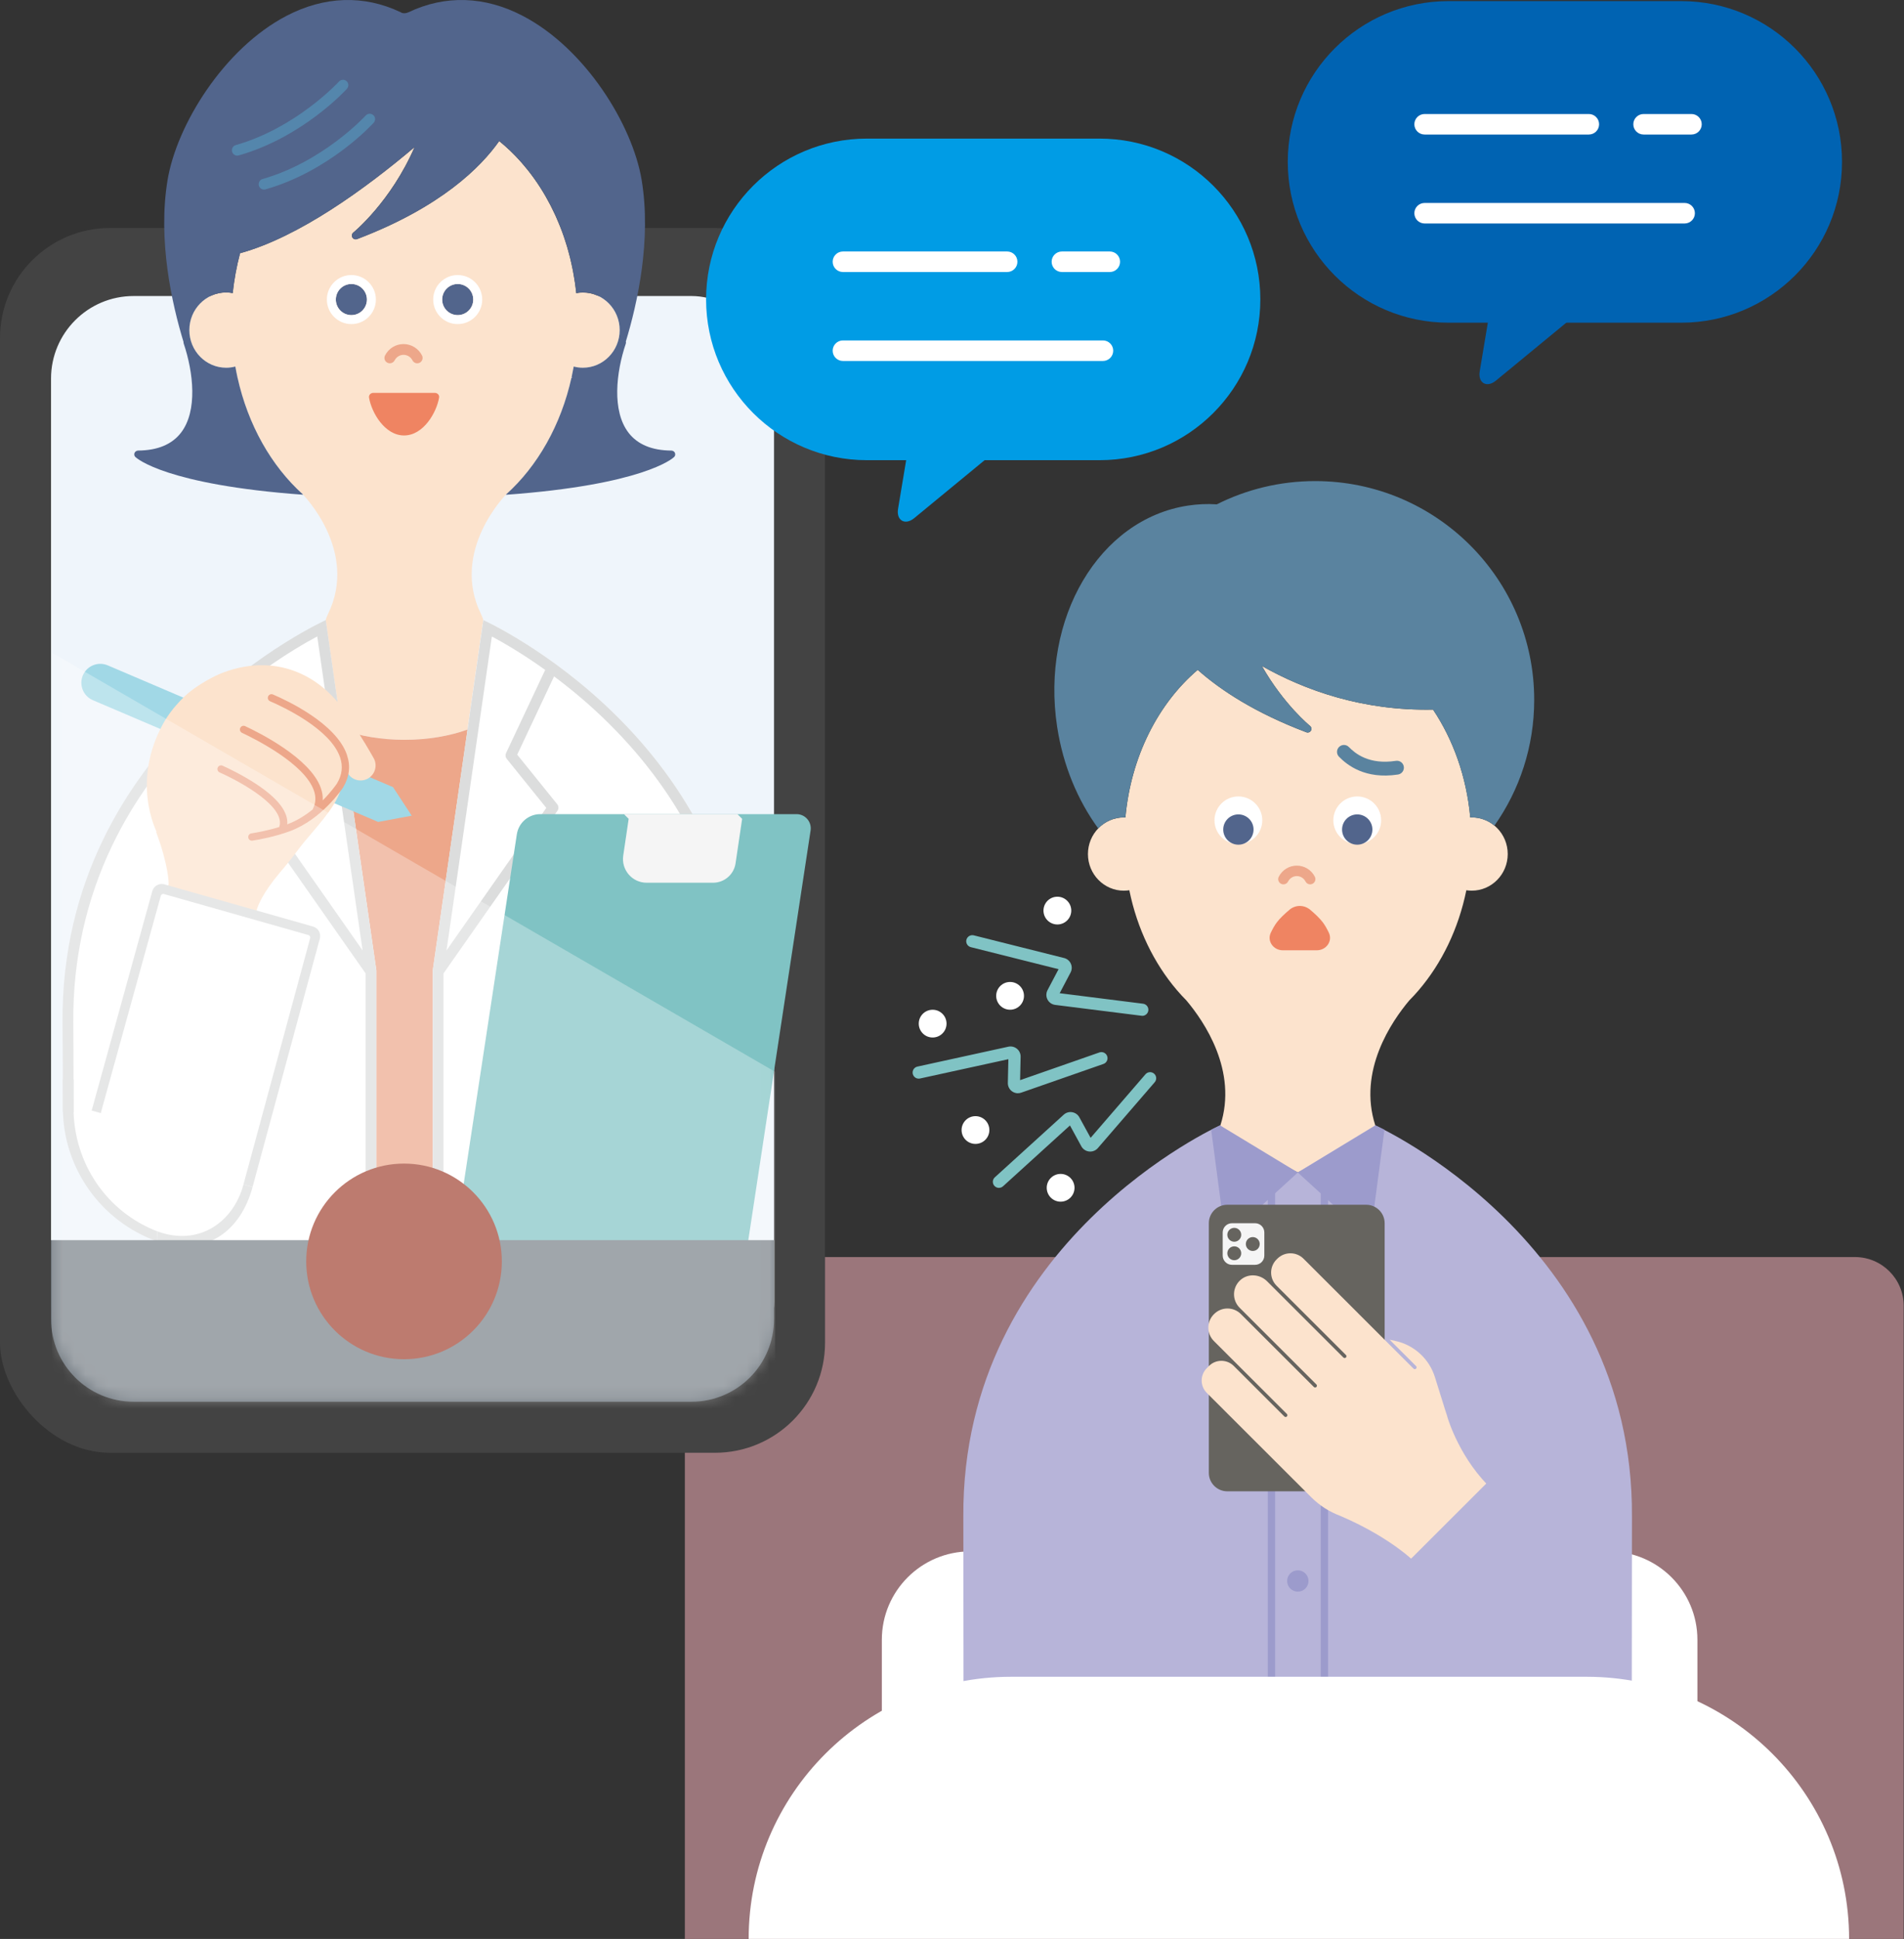 <svg width="167" height="170" viewBox="0 0 167 170" fill="none" xmlns="http://www.w3.org/2000/svg">
<rect x="0" y="0" width="167" height="170" fill="#333333" stroke="none"/>
<g clip-path="url(#clip0_5347_28700)">
<path d="M64.344 110.215H162.696C165.056 110.215 166.972 112.128 166.972 114.485V170H60.068V114.485C60.068 112.128 61.984 110.215 64.344 110.215Z" fill="#9B767B"/>
<path d="M85.103 136.021H141.123C145.403 136.021 148.88 139.492 148.88 143.767V160.983H77.346V143.767C77.346 139.492 80.823 136.021 85.103 136.021Z" fill="white"/>
<path d="M98.577 78.091C98.74 78.091 98.898 78.078 99.054 78.055C99.74 81.433 101.207 84.441 103.21 86.792H103.208C103.208 86.792 103.212 86.796 103.221 86.805C103.49 87.121 103.77 87.424 104.059 87.716C105.605 89.551 108.583 93.885 107.039 98.672C107.035 98.689 107.031 98.704 107.027 98.717L107.157 99.278L113.834 102.799L120.482 99.293L120.625 98.672H120.627C119.083 93.887 122.062 89.551 123.607 87.716C123.896 87.426 124.176 87.121 124.446 86.805C124.454 86.798 124.458 86.792 124.458 86.792H124.456C126.46 84.441 127.924 81.433 128.613 78.055C128.769 78.078 128.927 78.091 129.087 78.091C130.83 78.091 132.243 76.652 132.243 74.88C132.243 73.108 130.83 71.668 129.087 71.668C129.045 71.668 129.002 71.668 128.957 71.673C128.634 68.116 127.465 64.864 125.694 62.216C119.517 62.34 114.454 60.525 110.676 58.39C112.603 61.772 114.869 63.621 114.903 63.647C115.029 63.747 115.062 63.924 114.982 64.063C114.923 64.168 114.814 64.227 114.7 64.227C114.662 64.227 114.621 64.221 114.585 64.206C110.084 62.5 107.065 60.519 105.051 58.731C101.587 61.684 99.195 66.333 98.71 71.675C98.667 71.673 98.624 71.671 98.579 71.671C96.837 71.671 95.423 73.11 95.423 74.882C95.423 76.654 96.837 78.093 98.579 78.093H98.577V78.091Z" fill="#FCE3CD"/>
<path d="M98.577 71.668C98.62 71.668 98.662 71.668 98.707 71.673C99.193 66.333 101.585 61.682 105.049 58.729C107.063 60.517 110.082 62.498 114.583 64.204C114.621 64.217 114.66 64.225 114.698 64.225C114.811 64.225 114.92 64.165 114.98 64.061C115.059 63.922 115.027 63.745 114.901 63.645C114.867 63.619 112.603 61.77 110.674 58.388C113.496 59.983 117.037 61.401 121.223 61.962C121.311 61.973 121.399 61.983 121.486 61.996C121.576 62.007 121.668 62.02 121.758 62.03C121.846 62.041 121.933 62.05 122.021 62.058C122.115 62.069 122.207 62.079 122.301 62.086C122.391 62.094 122.481 62.103 122.57 62.109C122.665 62.118 122.756 62.126 122.851 62.133C122.945 62.139 123.039 62.146 123.131 62.152C123.223 62.158 123.312 62.165 123.404 62.171C123.503 62.178 123.601 62.18 123.699 62.186C123.787 62.191 123.877 62.195 123.967 62.199C124.074 62.203 124.183 62.205 124.289 62.208C124.371 62.21 124.452 62.214 124.533 62.214C124.659 62.216 124.786 62.216 124.912 62.218C124.978 62.218 125.044 62.22 125.11 62.22C125.303 62.22 125.497 62.218 125.692 62.214C127.46 64.862 128.632 68.114 128.955 71.671C128.998 71.668 129.04 71.666 129.085 71.666C129.171 71.666 129.256 71.671 129.342 71.677C129.355 71.677 129.367 71.679 129.38 71.681C129.461 71.69 129.541 71.701 129.62 71.713C129.633 71.716 129.647 71.718 129.662 71.722C129.742 71.737 129.821 71.754 129.898 71.775C129.906 71.777 129.915 71.78 129.923 71.784C130.005 71.807 130.084 71.831 130.161 71.859C130.24 71.886 130.317 71.921 130.392 71.955C130.4 71.959 130.409 71.963 130.417 71.965C130.49 71.999 130.563 72.038 130.633 72.079C130.642 72.083 130.648 72.087 130.657 72.091C130.727 72.134 130.8 72.177 130.868 72.226C130.868 72.226 130.868 72.226 130.868 72.228C130.939 72.279 131.009 72.33 131.078 72.388C133.276 69.269 134.565 65.468 134.565 61.364C134.565 50.767 125.964 42.18 115.354 42.18C112.252 42.18 109.321 42.916 106.727 44.219C105.891 44.165 105.043 44.199 104.192 44.33C96.4 45.517 91.267 54.205 92.723 63.732C93.243 67.129 94.53 70.172 96.323 72.632C96.897 72.036 97.694 71.664 98.577 71.664V71.668Z" fill="#5A839F"/>
<path d="M116.947 71.923C116.947 70.767 117.888 69.83 119.045 69.83C120.201 69.83 121.14 70.77 121.14 71.923C121.14 73.076 120.199 74.015 119.045 74.015C117.89 74.015 116.947 73.076 116.947 71.923Z" fill="white"/>
<path d="M119.043 74.06C119.776 74.06 120.373 73.466 120.373 72.732C120.373 71.997 119.778 71.404 119.043 71.404C118.307 71.404 117.713 71.997 117.713 72.732C117.713 73.466 118.307 74.06 119.043 74.06Z" fill="#52658C"/>
<path d="M106.522 71.923C106.522 70.767 107.463 69.83 108.617 69.83C109.772 69.83 110.715 70.77 110.715 71.923C110.715 73.076 109.774 74.015 108.617 74.015C107.461 74.015 106.522 73.076 106.522 71.923Z" fill="white"/>
<path d="M108.619 74.06C109.355 74.06 109.949 73.466 109.949 72.732C109.949 71.997 109.355 71.404 108.619 71.404C107.884 71.404 107.29 71.997 107.29 72.732C107.29 73.466 107.884 74.06 108.619 74.06Z" fill="#52658C"/>
<path d="M114.916 77.538C114.749 77.538 114.587 77.446 114.506 77.286C114.356 76.994 114.065 76.814 113.742 76.814C113.42 76.814 113.129 76.996 112.979 77.286C112.864 77.513 112.588 77.602 112.361 77.487C112.135 77.372 112.045 77.096 112.16 76.87C112.468 76.268 113.073 75.896 113.742 75.896C114.412 75.896 115.019 76.27 115.325 76.87C115.44 77.096 115.35 77.372 115.124 77.487C115.057 77.521 114.987 77.538 114.916 77.538Z" fill="#EDA78A"/>
<path d="M113.83 102.799L107.153 99.279L107.012 98.672C107.012 98.672 84.346 108.838 84.494 132.985C84.505 134.616 84.513 154.603 84.519 160.161H143.113C143.12 154.605 143.131 134.618 143.139 132.985C143.287 108.838 120.621 98.672 120.621 98.672" fill="#B7B4D9"/>
<path d="M118.626 107.292L113.831 102.87L118.626 107.292H118.628H118.626Z" fill="#B7B4D9"/>
<path fill-rule="evenodd" clip-rule="evenodd" d="M117.453 65.489C117.693 65.254 118.078 65.259 118.312 65.499C118.844 66.042 120.055 67.075 122.435 66.709C122.767 66.658 123.077 66.885 123.128 67.216C123.179 67.547 122.952 67.857 122.62 67.908C119.724 68.353 118.143 67.063 117.443 66.347C117.208 66.107 117.213 65.723 117.453 65.489Z" fill="#5A839F"/>
<path d="M113.103 79.761C113.629 79.321 114.384 79.321 114.91 79.761C115.312 80.096 115.757 80.508 116.037 80.886C116.221 81.134 116.396 81.448 116.55 81.77C116.909 82.513 116.325 83.318 115.5 83.318H112.515C111.69 83.318 111.106 82.513 111.465 81.77C111.619 81.45 111.795 81.134 111.979 80.886C112.259 80.508 112.703 80.098 113.105 79.763L113.103 79.761Z" fill="#EF8462"/>
<path d="M107.014 98.672L113.832 102.802L108.26 107.888C107.935 108.184 107.414 107.992 107.356 107.559L106.233 99.056C106.233 99.056 106.336 99.005 106.584 98.879C106.832 98.753 107.016 98.672 107.016 98.672H107.014Z" fill="#9C9BCC"/>
<path d="M120.649 98.672L113.831 102.802L119.402 107.888C119.727 108.184 120.249 107.992 120.307 107.559L121.429 99.056C121.429 99.056 121.327 99.005 121.079 98.879C120.831 98.753 120.647 98.672 120.647 98.672H120.649Z" fill="#9C9BCC"/>
<path d="M111.842 103.549H111.2V160.159H111.842V103.549Z" fill="#9C9BCC"/>
<path d="M116.483 103.549H115.842V160.159H116.483V103.549Z" fill="#9C9BCC"/>
<path d="M113.832 109.899C114.35 109.899 114.769 109.48 114.769 108.964C114.769 108.447 114.35 108.029 113.832 108.029C113.315 108.029 112.896 108.447 112.896 108.964C112.896 109.48 113.315 109.899 113.832 109.899Z" fill="#9C9BCC"/>
<path d="M113.832 119.785C114.35 119.785 114.769 119.366 114.769 118.85C114.769 118.333 114.35 117.914 113.832 117.914C113.315 117.914 112.896 118.333 112.896 118.85C112.896 119.366 113.315 119.785 113.832 119.785Z" fill="#9C9BCC"/>
<path d="M113.832 129.669C114.35 129.669 114.769 129.25 114.769 128.733C114.769 128.217 114.35 127.798 113.832 127.798C113.315 127.798 112.896 128.217 112.896 128.733C112.896 129.25 113.315 129.669 113.832 129.669Z" fill="#9C9BCC"/>
<path d="M113.832 139.552C114.35 139.552 114.769 139.134 114.769 138.617C114.769 138.101 114.35 137.682 113.832 137.682C113.315 137.682 112.896 138.101 112.896 138.617C112.896 139.134 113.315 139.552 113.832 139.552Z" fill="#9C9BCC"/>
<path d="M119.825 105.629H107.649C106.753 105.629 106.026 106.354 106.026 107.249V129.135C106.026 130.03 106.753 130.755 107.649 130.755H119.825C120.722 130.755 121.448 130.03 121.448 129.135V107.249C121.448 106.354 120.722 105.629 119.825 105.629Z" fill="#66645F"/>
<path d="M110.083 107.249H108.056C107.607 107.249 107.243 107.612 107.243 108.061V110.085C107.243 110.533 107.607 110.896 108.056 110.896H110.083C110.531 110.896 110.895 110.533 110.895 110.085V108.061C110.895 107.612 110.531 107.249 110.083 107.249Z" fill="#F5F5F5"/>
<path d="M108.259 108.872C108.595 108.872 108.868 108.599 108.868 108.263C108.868 107.927 108.595 107.655 108.259 107.655C107.922 107.655 107.649 107.927 107.649 108.263C107.649 108.599 107.922 108.872 108.259 108.872Z" fill="#66645F"/>
<path d="M108.259 110.493C108.595 110.493 108.868 110.22 108.868 109.884C108.868 109.548 108.595 109.275 108.259 109.275C107.922 109.275 107.649 109.548 107.649 109.884C107.649 110.22 107.922 110.493 108.259 110.493Z" fill="#66645F"/>
<path d="M109.881 109.681C110.218 109.681 110.491 109.409 110.491 109.073C110.491 108.736 110.218 108.464 109.881 108.464C109.545 108.464 109.272 108.736 109.272 109.073C109.272 109.409 109.545 109.681 109.881 109.681Z" fill="#66645F"/>
<path d="M122.391 117.571L121.886 117.462L124.204 119.776C124.266 119.838 124.266 119.936 124.204 119.998C124.142 120.06 124.044 120.06 123.982 119.998L119.124 115.147C119.124 115.147 119.124 115.145 119.122 115.143L114.332 110.36C113.697 109.726 112.669 109.726 112.034 110.36L111.966 110.428C111.331 111.063 111.331 112.09 111.966 112.724L118.051 118.8C118.113 118.862 118.113 118.961 118.051 119.023C117.989 119.084 117.89 119.084 117.828 119.023L111.134 112.337C110.503 111.707 109.479 111.633 108.808 112.22C108.074 112.863 108.046 113.979 108.726 114.658L115.461 121.384C115.523 121.446 115.523 121.544 115.461 121.606C115.399 121.668 115.301 121.668 115.239 121.606L108.833 115.209C108.188 114.564 107.138 114.564 106.492 115.209L106.466 115.235C105.821 115.88 105.821 116.928 106.466 117.573L112.872 123.97C112.934 124.032 112.934 124.13 112.872 124.192C112.81 124.254 112.712 124.254 112.65 124.192L108.215 119.763C107.615 119.163 106.642 119.163 106.041 119.763L105.849 119.956C105.248 120.556 105.248 121.527 105.849 122.127L110.394 126.666L112.947 129.216L115.002 131.268C115.756 132.022 116.637 132.568 117.576 132.916C122.275 134.934 124.36 137.216 124.36 137.216L130.997 130.687C128.093 128.078 126.99 124.363 126.99 124.363H126.988C126.932 124.156 126.87 123.948 126.795 123.743L125.863 120.763C125.369 119.151 124.041 117.929 122.391 117.571Z" fill="#FCE3CD"/>
<path d="M123.449 136.977L130.636 129.799C130.869 129.566 131.248 129.565 131.483 129.799L134.213 132.526L126.179 140.549L123.449 137.822C123.216 137.59 123.214 137.211 123.449 136.977Z" fill="#B7B4D9"/>
<path d="M100.196 89.064C100.175 89.064 100.151 89.064 100.127 89.059L92.552 88.107C92.264 88.071 92.011 87.896 91.877 87.638C91.742 87.379 91.744 87.074 91.877 86.818L92.847 84.975L85.152 83.045C84.866 82.972 84.693 82.682 84.763 82.398C84.836 82.112 85.125 81.939 85.411 82.009L93.333 83.997C93.598 84.063 93.814 84.245 93.925 84.495C94.036 84.744 94.028 85.026 93.899 85.267L92.944 87.082L100.256 88.003C100.549 88.039 100.756 88.306 100.72 88.598C100.686 88.867 100.455 89.066 100.189 89.066L100.196 89.064Z" fill="#80C3C4"/>
<path d="M89.285 95.854C89.102 95.854 88.918 95.796 88.764 95.685C88.529 95.514 88.392 95.239 88.398 94.948L88.445 92.867L80.695 94.56C80.408 94.624 80.122 94.44 80.058 94.152C79.996 93.864 80.177 93.58 80.466 93.516L88.443 91.771C88.71 91.714 88.984 91.78 89.196 91.953C89.407 92.126 89.525 92.382 89.519 92.655L89.472 94.705L96.429 92.275C96.709 92.179 97.013 92.324 97.111 92.604C97.209 92.882 97.062 93.187 96.782 93.285L89.574 95.8C89.478 95.835 89.379 95.85 89.281 95.85L89.285 95.854Z" fill="#80C3C4"/>
<path d="M87.618 104.151C87.472 104.151 87.327 104.091 87.222 103.976C87.023 103.758 87.038 103.421 87.258 103.222L93.299 97.733C93.502 97.549 93.771 97.468 94.04 97.515C94.31 97.56 94.541 97.724 94.671 97.963L95.657 99.763L100.47 94.188C100.662 93.966 101 93.941 101.224 94.133C101.449 94.325 101.472 94.662 101.28 94.886L96.294 100.66C96.104 100.88 95.817 100.993 95.528 100.961C95.24 100.931 94.983 100.76 94.844 100.504L93.846 98.676L87.977 104.008C87.874 104.102 87.746 104.147 87.618 104.147V104.151Z" fill="#80C3C4"/>
<path d="M81.802 90.966C82.475 90.966 83.021 90.421 83.021 89.749C83.021 89.077 82.475 88.532 81.802 88.532C81.129 88.532 80.584 89.077 80.584 89.749C80.584 90.421 81.129 90.966 81.802 90.966Z" fill="white"/>
<path d="M88.595 88.53C89.268 88.53 89.813 87.985 89.813 87.313C89.813 86.641 89.268 86.096 88.595 86.096C87.922 86.096 87.376 86.641 87.376 87.313C87.376 87.985 87.922 88.53 88.595 88.53Z" fill="white"/>
<path d="M92.742 81.055C93.415 81.055 93.961 80.51 93.961 79.838C93.961 79.166 93.415 78.621 92.742 78.621C92.069 78.621 91.523 79.166 91.523 79.838C91.523 80.51 92.069 81.055 92.742 81.055Z" fill="white"/>
<path d="M85.558 100.295C86.232 100.295 86.777 99.75 86.777 99.078C86.777 98.406 86.232 97.861 85.558 97.861C84.885 97.861 84.34 98.406 84.34 99.078C84.34 99.75 84.885 100.295 85.558 100.295Z" fill="white"/>
<path d="M93.027 105.36C93.7 105.36 94.246 104.815 94.246 104.142C94.246 103.47 93.7 102.925 93.027 102.925C92.354 102.925 91.808 103.47 91.808 104.142C91.808 104.815 92.354 105.36 93.027 105.36Z" fill="white"/>
<path d="M88.68 147.015H139.17C151.873 147.015 162.185 157.313 162.185 169.998H65.665C65.665 157.313 75.978 147.015 88.68 147.015Z" fill="white"/>
</g>
<path d="M112.95 14.195C112.95 6.409 119.264 0.097 127.053 0.097H147.459C155.248 0.097 161.563 6.409 161.563 14.195C161.563 21.982 155.248 28.293 147.459 28.293H127.053C119.264 28.293 112.95 21.982 112.95 14.195Z" fill="#0063B2"/>
<path d="M131.205 33.374L137.707 28.023C138.509 27.364 138.722 26.085 138.091 25.721L132.975 22.768C132.344 22.404 131.343 23.228 131.173 24.252L129.787 32.556C129.617 33.579 130.404 34.033 131.205 33.374Z" fill="#0063B2"/>
<path fill-rule="evenodd" clip-rule="evenodd" d="M124.053 10.896C124.053 10.399 124.456 9.996 124.953 9.996H139.357C139.854 9.996 140.257 10.399 140.257 10.896C140.257 11.393 139.854 11.795 139.357 11.795H124.953C124.456 11.795 124.053 11.393 124.053 10.896Z" fill="white"/>
<path fill-rule="evenodd" clip-rule="evenodd" d="M143.258 10.896C143.258 10.399 143.661 9.996 144.158 9.996H148.359C148.856 9.996 149.259 10.399 149.259 10.896C149.259 11.393 148.856 11.795 148.359 11.795H144.158C143.661 11.795 143.258 11.393 143.258 10.896Z" fill="white"/>
<path fill-rule="evenodd" clip-rule="evenodd" d="M124.053 18.695C124.053 18.198 124.456 17.795 124.953 17.795H147.759C148.256 17.795 148.659 18.198 148.659 18.695C148.659 19.192 148.256 19.594 147.759 19.594H124.953C124.456 19.594 124.053 19.192 124.053 18.695Z" fill="white"/>
<rect y="19.99" width="72.365" height="107.385" rx="9.654" fill="#434343"/>
<rect x="4.476" y="25.955" width="63.413" height="95.454" rx="7.24" fill="#EFF5FB"/>
<g clip-path="url(#clip1_5347_28700)">
<path d="M16.442 109.294C4.4 106.554 5.592 95.033 5.592 89.619C5.442 64.812 28.679 54.37 28.679 54.37L33.117 85.089V109.296H16.442V109.294Z" fill="white"/>
<path d="M44.416 43.337H44.412C44.59 43.175 44.764 43.01 44.938 42.84C44.998 42.78 45.056 42.718 45.116 42.658C45.225 42.544 45.337 42.434 45.444 42.318C45.515 42.243 45.582 42.163 45.653 42.086C45.745 41.983 45.84 41.878 45.93 41.77C46.005 41.682 46.078 41.594 46.149 41.504C46.23 41.403 46.314 41.302 46.396 41.199C46.471 41.102 46.546 41.001 46.621 40.904C46.694 40.805 46.769 40.707 46.84 40.606C46.917 40.498 46.99 40.391 47.066 40.281C47.132 40.184 47.199 40.088 47.261 39.991C47.336 39.875 47.413 39.759 47.486 39.639C47.544 39.546 47.602 39.45 47.66 39.357C47.736 39.233 47.811 39.104 47.884 38.977C47.935 38.889 47.985 38.796 48.034 38.708C48.109 38.573 48.184 38.433 48.257 38.296C48.3 38.212 48.343 38.128 48.384 38.044C48.459 37.894 48.534 37.744 48.605 37.591C48.64 37.518 48.672 37.447 48.704 37.372C48.779 37.204 48.854 37.037 48.927 36.869C48.949 36.818 48.97 36.766 48.992 36.712C49.071 36.519 49.151 36.325 49.226 36.128C49.591 35.167 49.891 34.164 50.123 33.126C50.125 33.109 50.132 33.092 50.134 33.075C50.201 32.767 50.263 32.458 50.319 32.144C50.574 32.211 50.84 32.249 51.117 32.249C52.902 32.249 54.351 30.771 54.351 28.949C54.351 27.127 52.904 25.649 51.117 25.649C50.92 25.649 50.729 25.67 50.542 25.705C50.51 25.382 50.467 25.062 50.422 24.746C50.407 24.645 50.389 24.547 50.372 24.445C50.338 24.226 50.301 24.009 50.261 23.794C50.239 23.683 50.216 23.573 50.194 23.462C50.151 23.253 50.106 23.049 50.057 22.843C50.031 22.737 50.007 22.634 49.982 22.529C49.924 22.301 49.864 22.078 49.799 21.854C49.778 21.779 49.758 21.704 49.737 21.629C49.556 21.025 49.355 20.434 49.127 19.863C49.101 19.8 49.075 19.74 49.052 19.678C48.959 19.452 48.865 19.229 48.768 19.009C48.736 18.941 48.706 18.872 48.674 18.803C48.573 18.584 48.468 18.367 48.358 18.152C48.33 18.096 48.302 18.043 48.275 17.987C48.141 17.727 48.002 17.471 47.858 17.22C47.858 17.215 47.854 17.211 47.852 17.207C47.54 16.667 47.207 16.147 46.853 15.653C46.842 15.638 46.832 15.623 46.821 15.608C46.658 15.38 46.488 15.159 46.316 14.942C46.297 14.918 46.278 14.895 46.258 14.869C46.082 14.65 45.904 14.437 45.721 14.229C45.713 14.218 45.704 14.209 45.696 14.201C45.099 13.528 44.461 12.914 43.782 12.366C42.185 14.639 38.685 18.163 31.311 20.965C31.273 20.98 31.232 20.986 31.193 20.986C31.077 20.986 30.964 20.924 30.904 20.817C30.822 20.675 30.856 20.492 30.985 20.391C31.026 20.359 34.283 17.692 36.366 12.89C32.039 16.549 26.21 20.788 21.054 22.202C20.906 22.752 20.782 23.315 20.674 23.887C20.672 23.9 20.668 23.91 20.666 23.923C20.618 24.181 20.578 24.441 20.539 24.701C20.532 24.738 20.526 24.774 20.522 24.809C20.479 25.103 20.442 25.399 20.412 25.696C20.225 25.662 20.034 25.64 19.837 25.64C18.05 25.64 16.603 27.119 16.603 28.941C16.603 30.763 18.05 32.241 19.837 32.241C20.112 32.241 20.38 32.202 20.636 32.136C20.691 32.449 20.754 32.759 20.82 33.066C20.82 33.072 20.825 33.079 20.825 33.085C21.044 34.078 21.329 35.038 21.671 35.958C21.69 36.012 21.709 36.066 21.728 36.119C21.793 36.291 21.862 36.459 21.932 36.628C21.965 36.706 21.995 36.785 22.027 36.861C22.091 37.015 22.16 37.166 22.229 37.318C22.27 37.406 22.308 37.496 22.349 37.582C22.416 37.724 22.484 37.864 22.555 38.001C22.602 38.096 22.65 38.193 22.699 38.285C22.768 38.416 22.836 38.545 22.909 38.676C22.963 38.775 23.017 38.872 23.073 38.971C23.143 39.093 23.214 39.213 23.287 39.336C23.347 39.437 23.41 39.538 23.472 39.637C23.543 39.75 23.614 39.862 23.689 39.974C23.755 40.077 23.824 40.178 23.895 40.279C23.968 40.384 24.041 40.49 24.114 40.593C24.189 40.696 24.264 40.799 24.34 40.9C24.413 40.997 24.483 41.093 24.558 41.188C24.64 41.293 24.726 41.396 24.81 41.499C24.881 41.587 24.951 41.676 25.027 41.762C25.119 41.869 25.213 41.974 25.308 42.082C25.377 42.159 25.443 42.236 25.514 42.312C25.621 42.428 25.733 42.541 25.845 42.653C25.905 42.713 25.961 42.776 26.021 42.836C26.192 43.006 26.369 43.173 26.547 43.332H26.543C26.543 43.332 31.488 48.289 28.767 53.841C28.679 54.022 28.61 54.198 28.559 54.37L28.565 54.366L29.952 63.964C31.537 64.531 33.435 64.862 35.477 64.862C37.519 64.862 39.417 64.531 41.002 63.964L42.389 54.366C42.389 54.366 42.393 54.366 42.395 54.366C42.344 54.194 42.275 54.017 42.187 53.837C39.467 48.285 44.412 43.33 44.412 43.33L44.416 43.337Z" fill="#FCE3CD"/>
<path d="M40.145 27.628C40.899 27.628 41.509 27.017 41.509 26.263C41.509 25.509 40.899 24.899 40.145 24.899C39.392 24.899 38.782 25.509 38.782 26.263C38.782 27.017 39.392 27.628 40.145 27.628Z" fill="#52658C"/>
<path d="M40.145 24.901C40.899 24.901 41.509 25.511 41.509 26.265C41.509 27.02 40.899 27.63 40.145 27.63C39.392 27.63 38.782 27.02 38.782 26.265C38.782 25.511 39.392 24.901 40.145 24.901ZM40.145 24.115C38.96 24.115 37.996 25.079 37.996 26.265C37.996 27.451 38.96 28.416 40.145 28.416C41.331 28.416 42.295 27.451 42.295 26.265C42.295 25.079 41.331 24.115 40.145 24.115Z" fill="white"/>
<path d="M30.82 27.628C31.574 27.628 32.184 27.017 32.184 26.263C32.184 25.509 31.574 24.899 30.82 24.899C30.066 24.899 29.456 25.509 29.456 26.263C29.456 27.017 30.066 27.628 30.82 27.628Z" fill="#52658C"/>
<path d="M30.82 24.901C31.573 24.901 32.183 25.511 32.183 26.265C32.183 27.02 31.573 27.63 30.82 27.63C30.066 27.63 29.456 27.02 29.456 26.265C29.456 25.511 30.066 24.901 30.82 24.901ZM30.82 24.115C29.634 24.115 28.67 25.079 28.67 26.265C28.67 27.451 29.634 28.416 30.82 28.416C32.005 28.416 32.969 27.451 32.969 26.265C32.969 25.079 32.005 24.115 30.82 24.115Z" fill="white"/>
<path d="M34.191 31.854C34.118 31.854 34.045 31.837 33.976 31.802C33.744 31.684 33.652 31.401 33.77 31.169C34.086 30.55 34.706 30.167 35.393 30.167C36.081 30.167 36.701 30.552 37.017 31.169C37.135 31.401 37.042 31.684 36.811 31.802C36.579 31.921 36.295 31.828 36.177 31.596C36.025 31.296 35.724 31.111 35.396 31.111C35.067 31.111 34.767 31.298 34.612 31.596C34.528 31.76 34.363 31.854 34.193 31.854H34.191Z" fill="#EDA78A"/>
<path d="M59.202 39.712C59.148 39.587 59.019 39.505 58.875 39.505C57.181 39.493 55.921 38.968 55.133 37.946C53.653 36.029 54.038 32.645 54.892 30.118C54.911 30.06 54.909 30 54.892 29.944C55.895 26.646 57.157 21.051 56.277 15.769C55.474 10.956 51.356 4.263 45.855 1.393C42.518 -0.348 39.052 -0.46 35.836 1.072C35.387 1.274 35.142 1.072 35.142 1.072C31.923 -0.46 28.46 -0.348 25.123 1.393C19.624 4.261 15.506 10.956 14.7 15.769C13.816 21.07 15.091 26.687 16.096 29.98C16.09 30.026 16.096 30.071 16.111 30.116C16.964 32.645 17.35 36.027 15.871 37.943C15.081 38.964 13.822 39.49 12.128 39.503C11.986 39.503 11.857 39.585 11.802 39.71C11.748 39.834 11.776 39.976 11.877 40.073C12.001 40.191 14.585 42.503 26.587 43.377C26.562 43.352 26.547 43.334 26.547 43.334H26.551C23.8 40.855 21.752 37.26 20.829 33.087L20.803 33.068H20.824C20.758 32.761 20.695 32.451 20.64 32.138C20.384 32.204 20.118 32.243 19.841 32.243C18.054 32.243 16.607 30.765 16.607 28.943C16.607 27.121 18.054 25.642 19.841 25.642C20.038 25.642 20.23 25.664 20.416 25.698C20.541 24.493 20.76 23.326 21.061 22.204C26.216 20.791 32.044 16.551 36.372 12.892C34.289 17.694 31.03 20.359 30.991 20.393C30.865 20.496 30.828 20.677 30.91 20.819C30.97 20.926 31.084 20.988 31.2 20.988C31.238 20.988 31.279 20.98 31.318 20.967C38.691 18.165 42.191 14.643 43.789 12.368C47.416 15.312 49.966 20.12 50.544 25.698C50.731 25.664 50.922 25.642 51.12 25.642C52.906 25.642 54.353 27.121 54.353 28.943C54.353 30.765 52.906 32.243 51.12 32.243C50.845 32.243 50.576 32.204 50.321 32.138C50.265 32.451 50.203 32.761 50.136 33.068H50.196L50.123 33.12C49.198 37.279 47.151 40.861 44.409 43.334H44.414C44.414 43.334 44.397 43.352 44.369 43.382C56.41 42.511 58.998 40.193 59.122 40.075C59.223 39.98 59.251 39.836 59.197 39.712H59.193H59.202Z" fill="#52658C"/>
<path d="M23.159 16.622C22.953 16.622 22.766 16.487 22.706 16.279C22.635 16.027 22.779 15.767 23.03 15.696C28.348 14.181 32.044 10.166 32.08 10.127C32.256 9.934 32.555 9.921 32.746 10.095C32.937 10.269 32.952 10.569 32.778 10.761C32.621 10.935 28.862 15.017 23.287 16.603C23.244 16.616 23.202 16.622 23.159 16.622Z" fill="#5486AC"/>
<path d="M20.811 13.646C20.605 13.646 20.419 13.511 20.358 13.303C20.288 13.051 20.431 12.791 20.683 12.72C25.991 11.21 29.697 7.19 29.733 7.149C29.909 6.955 30.208 6.943 30.399 7.117C30.592 7.293 30.605 7.589 30.431 7.783C30.274 7.957 26.515 12.039 20.94 13.627C20.897 13.64 20.854 13.646 20.811 13.646Z" fill="#5486AC"/>
<path d="M65.446 109.294C65.454 103.649 65.465 91.909 65.48 89.619C65.631 64.812 42.393 54.37 42.393 54.37L37.955 85.089V109.296H65.444L65.446 109.294Z" fill="white"/>
<path d="M33.008 109.449H37.957V85.087L41.009 63.966C39.424 64.533 37.526 64.864 35.484 64.864C33.442 64.864 31.544 64.533 29.959 63.966L33.01 85.087V109.449H33.008Z" fill="#EDA78A"/>
<path d="M6.462 97.523C6.46 95.933 6.453 96.486 6.453 96.486C6.445 90.775 6.436 91.26 6.427 89.612C6.393 84.114 7.548 78.89 9.861 74.092C11.714 70.242 14.314 66.65 17.587 63.411C19.221 61.796 20.861 60.431 22.368 59.305L25.602 66.168L22.094 70.517C21.963 70.68 21.954 70.912 22.074 71.084L32.048 85.319C32.048 85.319 32.063 85.336 32.069 85.345V109.451H33.012V85.089L28.574 54.37C28.574 54.37 5.332 64.81 5.483 89.619C5.498 91.931 5.508 91.944 5.517 97.523H6.46H6.462ZM27.825 55.803L31.801 83.325L23.049 70.831L26.521 66.527C26.635 66.387 26.656 66.194 26.581 66.028L23.146 58.732C25.11 57.326 26.785 56.355 27.827 55.799L27.825 55.803Z" fill="#DCDDDD"/>
<path d="M38.9 109.449V85.343C38.9 85.343 38.915 85.326 38.921 85.317L48.895 71.082C49.015 70.91 49.007 70.678 48.876 70.515L45.365 66.166L48.597 59.303C50.106 60.429 51.747 61.794 53.379 63.409C56.651 66.647 59.251 70.242 61.104 74.09C63.415 78.89 64.57 84.112 64.538 89.61C64.529 91.26 64.52 97.732 64.512 103.441C64.508 105.738 64.505 107.854 64.503 109.446H65.446C65.454 103.864 65.465 91.926 65.48 89.614C65.631 64.808 42.393 54.366 42.393 54.366L37.955 85.085V109.446H38.898L38.9 109.449ZM43.139 55.803C44.18 56.362 45.857 57.333 47.819 58.736L44.384 66.033C44.307 66.196 44.33 66.389 44.444 66.531L47.916 70.835L39.164 83.327L43.141 55.805L43.139 55.803Z" fill="#DCDDDD"/>
<path d="M59.223 80.736C58.964 80.736 58.751 80.947 58.751 81.209V109.449H59.694V81.209C59.694 80.949 59.483 80.736 59.221 80.736H59.223Z" fill="#DCDDDD"/>
<path d="M52.569 91.123H48.513C46.754 91.123 45.324 89.692 45.324 87.93V81.151C45.324 80.891 45.535 80.678 45.797 80.678H55.289C55.549 80.678 55.762 80.889 55.762 81.151V87.93C55.762 89.69 54.332 91.123 52.573 91.123H52.569ZM46.267 81.624V87.93C46.267 89.17 47.274 90.18 48.515 90.18H52.571C53.81 90.18 54.819 89.17 54.819 87.93V81.624H46.269H46.267Z" fill="#DCDDDD"/>
<path d="M53.415 80.682V79.116C53.415 78.955 53.284 78.824 53.123 78.824H52.011C51.85 78.824 51.719 78.955 51.719 79.116V80.682H53.415Z" fill="#EDA78A"/>
<path d="M38.138 34.445H32.746C32.516 34.445 32.331 34.632 32.368 34.858C32.585 36.169 33.742 38.18 35.441 38.18C37.139 38.18 38.292 36.169 38.513 34.858C38.552 34.632 38.365 34.445 38.135 34.445H38.138Z" fill="#EF8462"/>
<path d="M6.445 94.619H5.513V97.109C5.513 102.53 8.974 107.141 13.807 108.849V107.964C9.442 106.294 6.447 102.064 6.447 97.107V94.617L6.445 94.619Z" fill="#DCDDDD"/>
<path d="M45.334 73.143C45.489 72.129 46.361 71.381 47.385 71.381H69.866C70.629 71.381 71.21 72.06 71.097 72.814L65.507 109.56H39.794L45.332 73.145L45.334 73.143Z" fill="#80C3C4"/>
<path d="M64.679 71.379H54.727L55.141 71.793L54.664 75.016C54.48 76.269 55.45 77.395 56.715 77.395H62.547C63.532 77.395 64.372 76.671 64.516 75.695L65.093 71.793L64.679 71.379Z" fill="#F5F5F5"/>
<path d="M7.269 59.211C6.911 60.053 7.302 61.029 8.145 61.39L33.171 72.066L36.111 71.516L34.472 69.013L9.447 58.336C8.605 57.977 7.63 58.369 7.269 59.213V59.211Z" fill="#A1D8E6"/>
<path d="M17.207 60.244C17.237 60.223 17.267 60.203 17.296 60.183C17.6 59.978 18.629 59.309 19.684 58.927C24.402 57.219 28.518 59.295 30.796 63.244C30.796 63.244 31.838 64.806 32.774 66.471C33.124 67.092 32.911 67.881 32.299 68.244C31.681 68.611 30.884 68.416 30.509 67.803C30.406 67.636 30.292 67.455 30.168 67.264C30.144 67.509 30.093 67.757 30.017 68.006C30.221 69.666 28.681 71.471 27.341 73.042C26.938 73.515 26.552 73.967 26.238 74.387C25.826 74.938 25.301 75.617 24.736 76.286L24.737 76.286L24.693 76.337C24.646 76.392 24.599 76.447 24.552 76.502C23.043 78.285 22.636 79.396 22.549 79.68L22.532 79.743C22.53 79.749 22.529 79.752 22.529 79.752V79.751L21.782 82.403L14.145 79.814L14.796 77.503L14.793 77.502H14.795C14.795 77.502 14.819 75.96 13.689 72.932L13.734 72.946C13.569 72.571 13.422 72.174 13.299 71.755C12.49 69.022 12.909 66.243 14.034 63.986C14.395 63.209 14.879 62.494 15.426 61.863C15.964 61.229 16.564 60.68 17.207 60.242C17.207 60.242 17.207 60.242 17.207 60.242L17.207 60.244Z" fill="#FCE3CD"/>
<path d="M13.95 77.722L27.814 81.647L20.894 106.122L15.008 104.455C10.6 103.207 8.038 98.619 9.286 94.208L13.95 77.719V77.722Z" fill="white"/>
<path d="M22.156 104.064L21.355 103.847L27.206 82.247C27.236 82.133 27.17 82.017 27.058 81.984L14.372 78.385C14.258 78.353 14.138 78.42 14.106 78.536L8.839 97.592L8.04 97.371L13.357 78.134C13.483 77.674 13.96 77.406 14.419 77.537L27.459 81.237C27.913 81.366 28.177 81.834 28.054 82.287L22.156 104.064Z" fill="#DCDDDD"/>
<path d="M30.436 66.194C29.491 63.422 25.149 61.405 23.938 60.889C23.77 60.818 23.577 60.9 23.513 61.069C23.451 61.231 23.524 61.413 23.685 61.482C24.818 61.97 28.977 63.908 29.828 66.402C30.096 67.191 30.006 67.945 29.549 68.706C29.497 68.781 29.05 69.43 28.305 70.178C28.327 69.819 28.269 69.451 28.136 69.078C27.208 66.469 22.723 64.234 21.501 63.665C21.336 63.588 21.142 63.665 21.069 63.83C21.001 63.992 21.069 64.176 21.226 64.252C22.379 64.793 26.691 66.948 27.526 69.294C27.732 69.877 27.704 70.41 27.438 70.925L27.464 70.938C26.826 71.46 26.062 71.954 25.205 72.27C25.203 72.27 25.198 72.272 25.196 72.275C25.289 71.181 24.37 69.993 22.459 68.734C21.288 67.965 20.073 67.382 19.521 67.133C19.356 67.058 19.165 67.135 19.094 67.303C19.025 67.464 19.1 67.649 19.259 67.722C21.164 68.57 25.104 70.751 24.49 72.511C23.468 72.825 22.514 72.995 22.042 73.07C21.87 73.096 21.752 73.254 21.774 73.426C21.795 73.607 21.962 73.734 22.143 73.706C22.751 73.611 24.11 73.362 25.426 72.876C28.215 71.847 30.012 69.166 30.088 69.052L30.094 69.041C30.648 68.119 30.762 67.161 30.431 66.194H30.436Z" fill="#EDA78A"/>
<path d="M21.357 103.847C20.468 107.169 17.439 109.294 13.808 107.964V108.849C18.19 110.272 21.147 107.831 22.154 104.068L21.357 103.847Z" fill="#DCDDDD"/>
</g>
<path d="M4.476 108.732H67.889V115.66C67.889 119.659 64.647 122.901 60.649 122.901H11.716C7.718 122.901 4.476 119.659 4.476 115.66V108.732Z" fill="#788087"/>
<mask id="mask0_5347_28700" style="mask-type:alpha" maskUnits="userSpaceOnUse" x="4" y="14" width="64" height="109">
<rect x="4.546" y="14.707" width="63.438" height="108.088" rx="7.24" fill="white"/>
</mask>
<g mask="url(#mask0_5347_28700)">
<path d="M4.546 57.222L67.984 93.972V129.281H4.546L4.546 57.222Z" fill="white" fill-opacity="0.3"/>
</g>
<ellipse cx="35.437" cy="110.596" rx="8.579" ry="8.576" fill="#BD7B6F"/>
<path d="M61.931 26.25C61.931 18.463 68.246 12.152 76.035 12.152H96.44C104.23 12.152 110.544 18.463 110.544 26.25C110.544 34.036 104.23 40.348 96.44 40.348H76.035C68.246 40.348 61.931 34.036 61.931 26.25Z" fill="#009CE5"/>
<path d="M80.187 45.428L86.689 40.077C87.49 39.418 87.704 38.139 87.073 37.775L81.957 34.822C81.326 34.458 80.325 35.282 80.154 36.306L78.769 44.61C78.598 45.633 79.385 46.088 80.187 45.428Z" fill="#009CE5"/>
<path fill-rule="evenodd" clip-rule="evenodd" d="M73.034 22.95C73.034 22.453 73.437 22.05 73.934 22.05H88.338C88.835 22.05 89.238 22.453 89.238 22.95C89.238 23.447 88.835 23.85 88.338 23.85H73.934C73.437 23.85 73.034 23.447 73.034 22.95Z" fill="white"/>
<path fill-rule="evenodd" clip-rule="evenodd" d="M92.239 22.95C92.239 22.453 92.642 22.05 93.139 22.05H97.341C97.838 22.05 98.241 22.453 98.241 22.95C98.241 23.447 97.838 23.85 97.341 23.85H93.139C92.642 23.85 92.239 23.447 92.239 22.95Z" fill="white"/>
<path fill-rule="evenodd" clip-rule="evenodd" d="M73.034 30.749C73.034 30.252 73.437 29.849 73.934 29.849H96.74C97.237 29.849 97.64 30.252 97.64 30.749C97.64 31.246 97.237 31.649 96.74 31.649H73.934C73.437 31.649 73.034 31.246 73.034 30.749Z" fill="white"/>
<defs>
<clipPath id="clip0_5347_28700">
<rect width="106.931" height="127.82" fill="white" transform="translate(60.068 42.18)"/>
</clipPath>
<clipPath id="clip1_5347_28700">
<rect width="65.941" height="109.56" fill="white" transform="translate(5.482)"/>
</clipPath>
</defs>
</svg>
